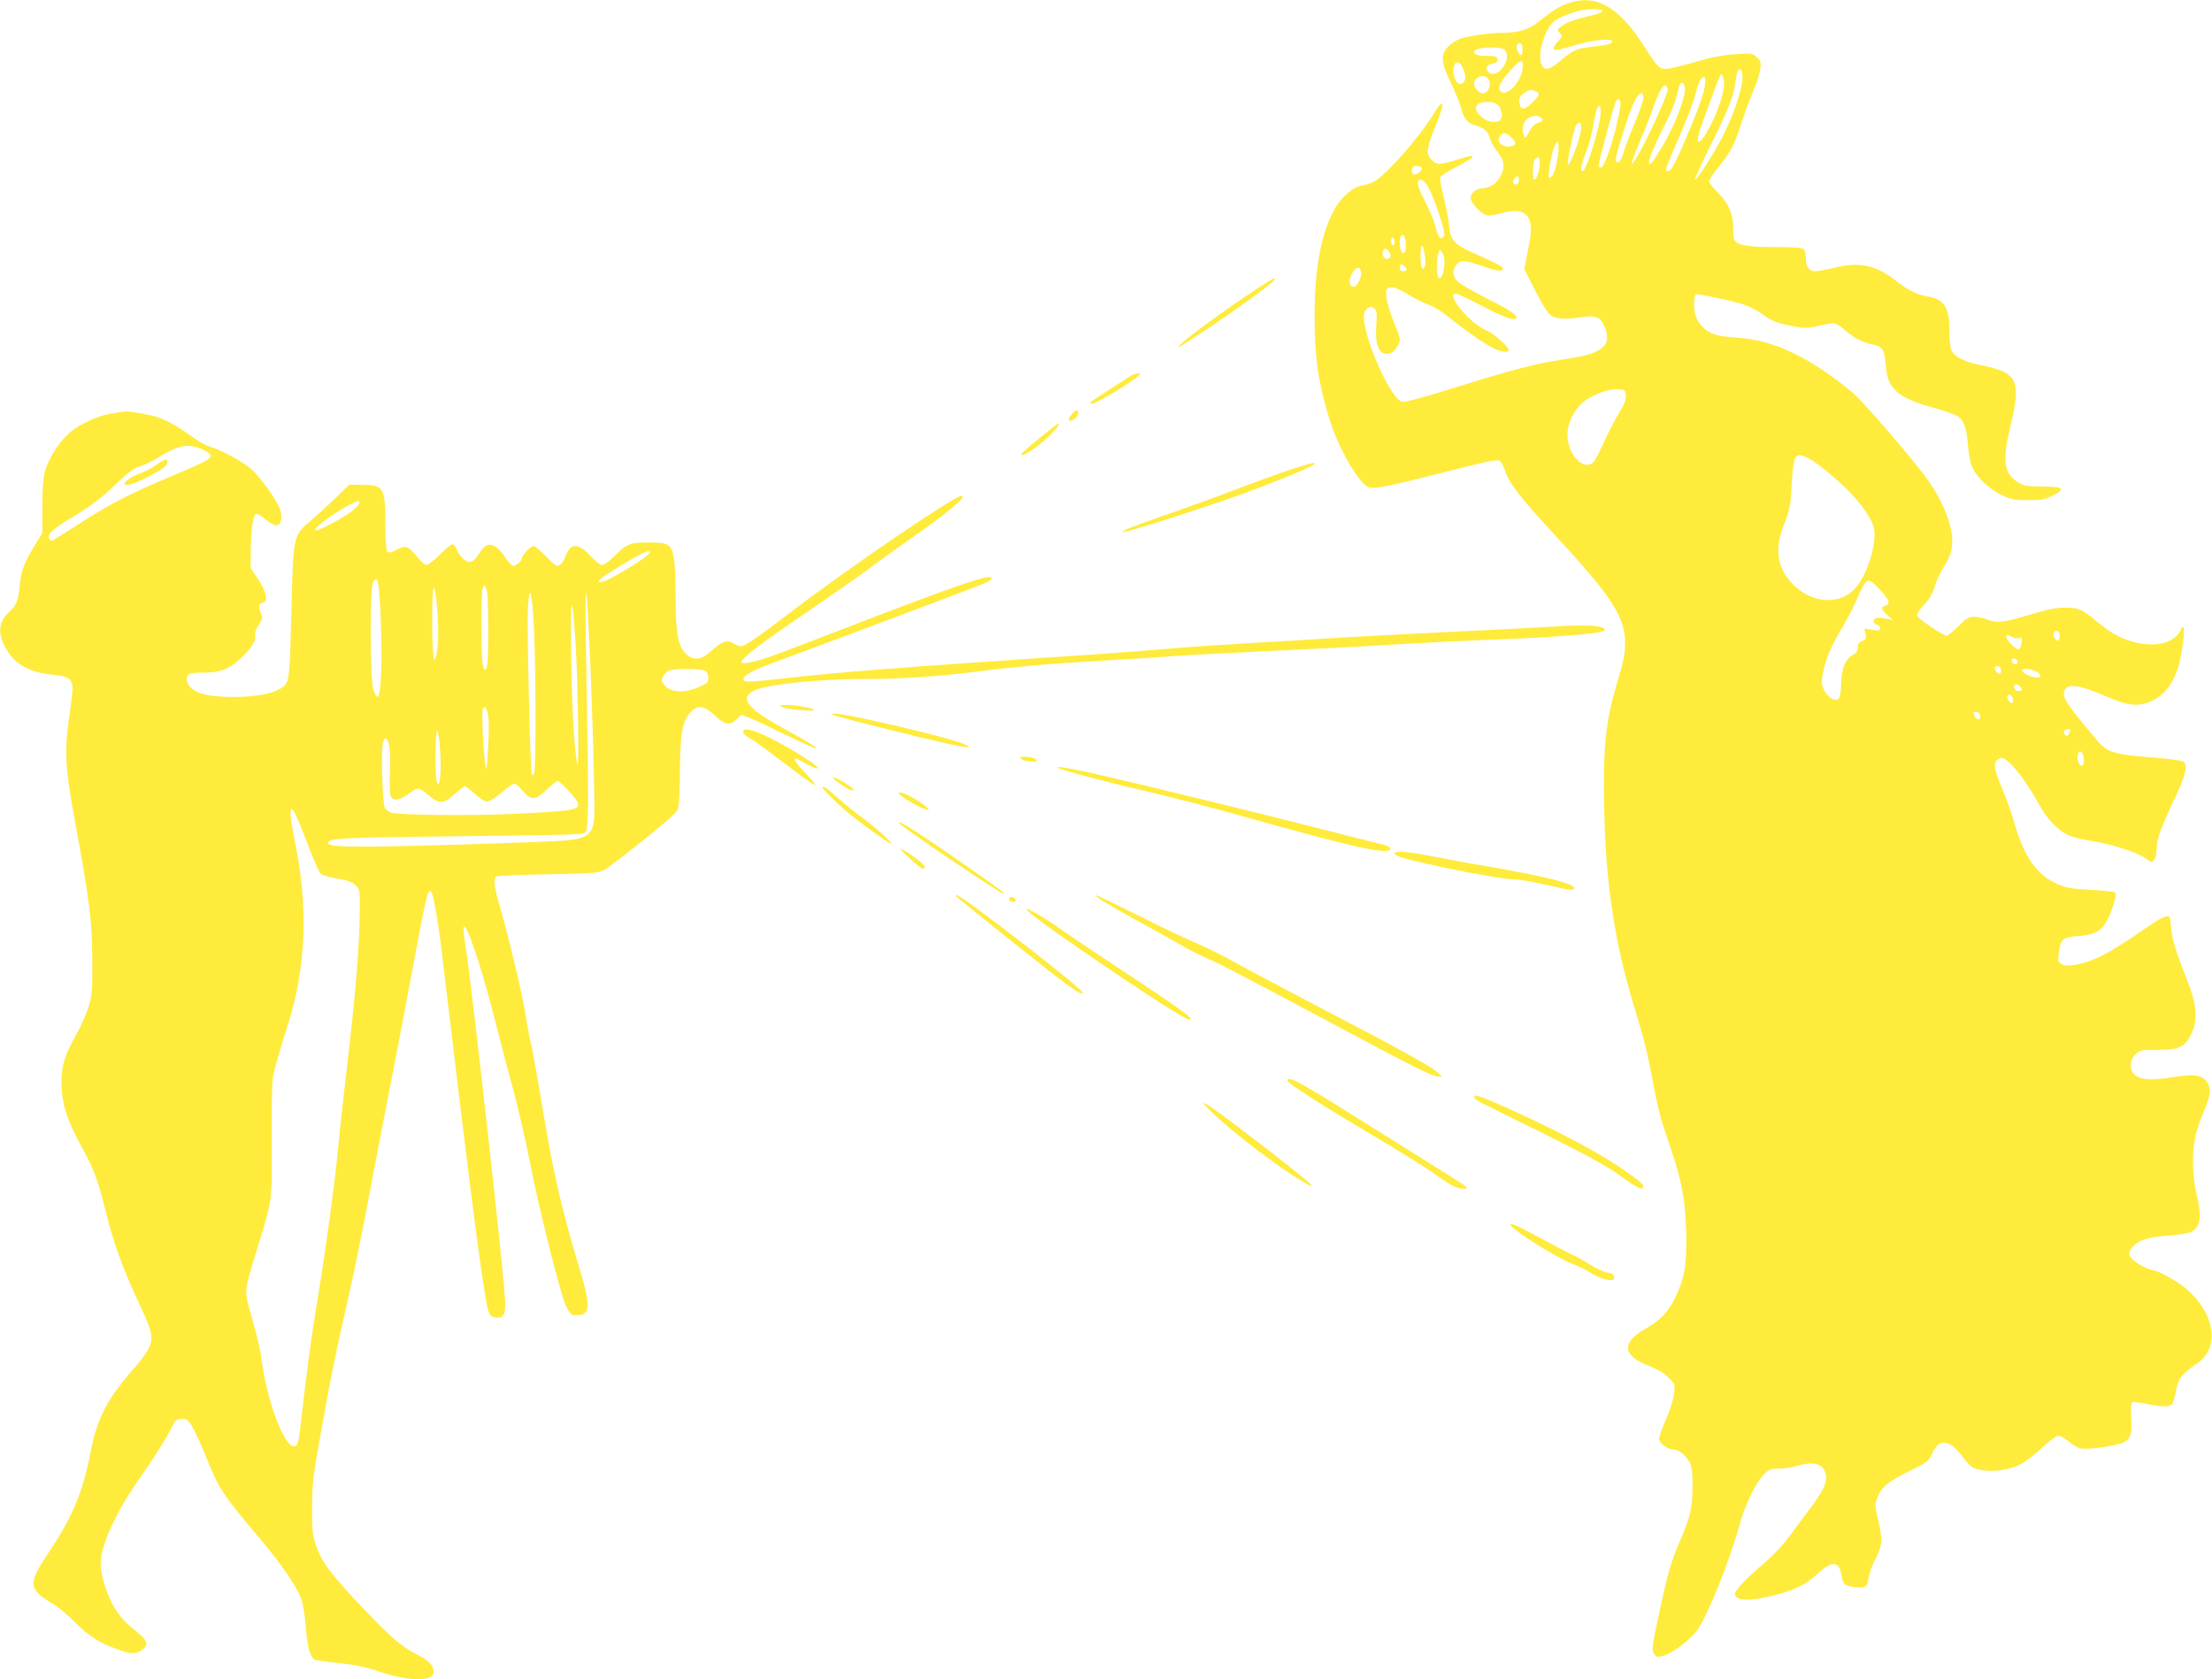 <?xml version="1.0" standalone="no"?>
<!DOCTYPE svg PUBLIC "-//W3C//DTD SVG 20010904//EN"
 "http://www.w3.org/TR/2001/REC-SVG-20010904/DTD/svg10.dtd">
<svg version="1.0" xmlns="http://www.w3.org/2000/svg"
 width="1280pt" height="972pt" viewBox="0 0 1280 972"
 preserveAspectRatio="xMidYMid meet">
<g transform="translate(0,972) scale(0.1,-0.1)"
fill="#ffeb3b" stroke="none">
<path d="M9073 9700 c-56 -19 -86 -39 -170 -106 -57 -46 -115 -64 -211 -64
-68 0 -181 -16 -236 -32 -21 -7 -54 -26 -72 -44 -50 -46 -47 -93 12 -214 25
-52 52 -119 60 -150 16 -62 38 -85 95 -100 40 -11 63 -36 74 -80 3 -14 22 -45
41 -69 24 -32 34 -54 34 -80 0 -66 -60 -131 -122 -131 -34 0 -68 -27 -68 -55
0 -29 59 -92 94 -101 13 -3 47 2 77 10 94 28 150 16 169 -37 14 -42 13 -67
-10 -183 l-19 -102 62 -123 c38 -76 73 -131 90 -143 31 -23 81 -26 179 -12 79
12 104 3 128 -44 27 -53 26 -101 -3 -128 -37 -34 -90 -51 -230 -72 -162 -25
-284 -56 -636 -166 -172 -54 -283 -83 -297 -80 -74 19 -247 427 -219 516 10
31 40 43 59 24 13 -13 15 -30 10 -97 -9 -120 19 -179 79 -163 24 6 57 53 57
83 0 10 -16 56 -36 103 -19 47 -38 108 -41 136 -5 46 -3 53 14 58 25 8 52 -2
128 -48 33 -20 80 -43 105 -51 25 -8 79 -42 120 -76 83 -67 199 -148 245 -171
49 -25 95 -32 95 -15 0 20 -84 96 -127 114 -99 41 -242 213 -177 213 8 0 70
-29 137 -64 130 -68 190 -91 207 -81 22 14 -26 48 -161 115 -74 38 -150 80
-167 95 -37 31 -41 67 -13 104 22 29 49 26 163 -14 78 -28 122 -28 99 -1 -7 8
-66 38 -132 67 -147 64 -165 82 -174 176 -4 38 -18 112 -32 166 -14 53 -22
104 -19 112 3 8 46 35 96 60 49 25 90 50 90 55 0 13 7 14 -91 -15 -105 -31
-114 -31 -146 1 -32 32 -28 68 21 187 60 146 56 182 -7 79 -89 -144 -281 -361
-350 -395 -18 -9 -49 -19 -70 -22 -46 -7 -114 -66 -150 -128 -80 -137 -119
-342 -120 -617 0 -253 21 -396 89 -615 51 -164 173 -372 226 -386 37 -10 123
8 450 92 219 56 292 71 304 63 10 -5 25 -33 34 -60 23 -72 86 -153 295 -379
408 -441 448 -532 362 -815 -76 -248 -92 -392 -84 -769 8 -423 62 -777 173
-1136 56 -183 80 -280 109 -437 28 -154 48 -227 102 -383 63 -183 84 -292 90
-475 6 -192 -7 -272 -61 -386 -41 -86 -90 -138 -178 -187 -138 -77 -129 -155
25 -213 46 -18 86 -41 111 -66 37 -36 38 -40 34 -91 -3 -30 -22 -92 -46 -148
-23 -53 -42 -106 -42 -118 0 -24 52 -61 86 -61 28 0 70 -34 91 -73 13 -25 17
-57 17 -142 0 -119 -12 -172 -69 -305 -53 -124 -72 -186 -114 -380 -53 -245
-55 -261 -38 -284 13 -18 19 -19 55 -8 56 17 151 90 194 148 59 82 186 398
243 604 32 119 95 249 141 295 31 31 40 35 88 35 29 0 75 7 102 15 99 30 158
13 169 -49 9 -46 -13 -94 -94 -201 -37 -49 -93 -125 -124 -167 -31 -42 -93
-107 -139 -146 -96 -80 -168 -155 -168 -176 0 -45 94 -46 250 -3 110 31 163
58 226 117 82 77 126 76 139 -2 9 -56 18 -66 70 -73 66 -10 82 -2 87 50 3 24
19 70 36 102 44 86 47 116 22 227 -22 93 -22 98 -5 141 22 58 66 94 191 154
88 43 103 53 119 87 25 54 44 74 72 74 34 0 68 -25 109 -81 20 -27 46 -55 57
-61 65 -34 193 -26 281 18 27 14 83 56 123 95 42 40 82 69 94 69 11 0 39 -15
61 -34 21 -19 54 -37 71 -40 45 -8 223 19 253 39 35 23 42 49 36 141 -3 50 0
84 6 88 6 3 42 -1 82 -9 89 -19 134 -19 149 -1 6 8 17 42 23 77 12 70 32 96
121 157 128 87 109 271 -43 416 -55 53 -184 126 -222 126 -7 0 -37 14 -65 30
-69 40 -79 72 -35 111 40 36 85 49 208 58 55 5 110 13 122 20 56 30 65 87 32
223 -24 99 -26 246 -6 333 8 33 28 92 44 130 41 96 48 135 28 173 -26 50 -72
59 -205 37 -123 -20 -186 -15 -220 16 -30 28 -28 83 4 114 27 28 26 28 150 29
107 1 140 18 176 93 36 74 31 164 -15 283 -76 194 -98 266 -103 333 -6 68 -6
68 -32 62 -14 -4 -46 -20 -71 -38 -189 -129 -269 -179 -335 -206 -89 -37 -162
-49 -195 -31 -20 11 -22 17 -17 62 10 82 23 94 109 100 83 5 127 24 158 69 31
43 73 170 61 182 -6 6 -70 13 -144 17 -115 6 -142 11 -195 35 -118 53 -189
155 -247 356 -15 52 -44 135 -65 184 -57 136 -60 164 -19 185 15 8 26 3 58
-25 44 -40 119 -146 175 -249 43 -76 101 -138 160 -168 21 -11 81 -26 133 -34
117 -18 262 -64 315 -100 39 -27 41 -28 54 -9 8 10 14 38 14 62 0 56 19 110
97 276 71 150 85 204 59 227 -11 9 -73 17 -181 26 -214 16 -262 30 -314 92
-182 215 -208 254 -196 293 15 45 85 37 234 -28 138 -60 199 -66 276 -28 67
32 115 92 145 180 23 67 47 232 35 243 -4 4 -10 2 -12 -5 -40 -111 -232 -125
-395 -29 -24 14 -67 46 -97 71 -80 68 -105 79 -186 78 -51 -1 -106 -12 -203
-42 -145 -44 -190 -49 -245 -26 -20 8 -53 15 -73 15 -31 0 -45 -8 -92 -55 -31
-30 -61 -55 -67 -55 -19 0 -165 98 -171 115 -4 10 11 34 39 64 33 35 50 65 63
107 9 33 34 85 54 117 48 72 58 134 36 229 -19 84 -78 202 -145 290 -90 121
-368 442 -417 483 -249 206 -454 305 -664 320 -52 3 -113 11 -134 18 -54 15
-102 63 -116 117 -11 39 -9 105 4 117 2 2 67 -9 144 -26 141 -30 178 -45 263
-105 36 -25 69 -37 138 -51 84 -16 95 -16 162 -1 98 22 101 21 156 -26 52 -45
107 -73 166 -83 50 -10 64 -34 70 -123 8 -132 70 -186 276 -242 63 -17 126
-40 142 -51 35 -25 49 -68 58 -177 5 -56 15 -101 29 -127 28 -55 101 -121 170
-153 48 -22 71 -27 147 -27 76 0 98 4 140 25 81 41 68 54 -55 54 -90 1 -110 4
-140 23 -86 53 -95 123 -45 333 62 259 40 304 -167 345 -96 19 -157 49 -175
85 -8 15 -13 64 -13 120 0 134 -30 179 -130 195 -57 9 -110 36 -180 91 -115
90 -208 110 -353 75 -49 -12 -99 -21 -112 -21 -36 0 -55 26 -55 74 0 23 -5 47
-12 54 -8 8 -59 12 -162 12 -155 0 -214 9 -236 35 -8 10 -12 40 -11 76 2 78
-29 148 -92 208 -26 25 -47 53 -47 62 0 9 25 47 56 84 67 82 92 130 132 256
17 53 47 134 67 180 20 46 38 104 41 129 5 39 3 48 -20 69 -24 22 -30 23 -118
18 -51 -3 -124 -14 -163 -25 -222 -62 -243 -66 -271 -57 -19 7 -48 43 -100
127 -146 230 -281 306 -441 248z m200 -45 c-1 -5 -25 -16 -55 -22 -101 -24
-156 -43 -182 -64 -26 -20 -26 -22 -10 -40 17 -18 16 -21 -9 -47 -15 -16 -27
-34 -27 -41 0 -17 26 -12 144 23 86 25 196 35 196 17 0 -14 -29 -22 -120 -32
-90 -10 -106 -18 -187 -86 -61 -52 -91 -54 -106 -8 -19 55 23 195 70 237 22
20 79 45 143 64 51 14 146 14 143 -1z m-463 -220 c0 -40 -12 -46 -27 -12 -12
27 -7 47 13 47 9 0 14 -11 14 -35z m-99 -7 c38 -59 -51 -172 -98 -125 -22 21
-10 45 24 49 20 2 28 9 28 23 0 18 -7 20 -56 21 -56 0 -79 8 -79 24 0 29 164
36 181 8z m101 -97 c-7 -86 -96 -179 -131 -137 -16 19 3 56 65 125 51 57 70
61 66 12z m-346 -6 c18 -45 18 -69 -2 -86 -32 -27 -68 52 -48 105 10 27 34 18
50 -19z m1617 -59 c-2 -60 -42 -184 -99 -305 -45 -95 -161 -281 -176 -281 -4
0 32 80 80 178 110 219 141 297 153 380 10 72 16 85 32 79 7 -2 11 -23 10 -51z
m-108 -10 c9 -44 -18 -139 -67 -243 -65 -134 -110 -156 -66 -30 89 249 112
307 119 307 4 0 11 -15 14 -34z m-1367 12 c27 -27 8 -88 -27 -88 -23 0 -51 31
-51 56 0 36 52 58 78 32z m1258 -41 c-9 -57 -40 -143 -103 -292 -66 -156 -92
-205 -110 -205 -20 0 -16 14 37 135 62 140 116 279 125 325 18 86 64 120 51
37z m-116 -28 c0 -52 -65 -217 -126 -319 -54 -91 -72 -115 -80 -107 -10 10 16
76 81 208 58 114 70 147 89 232 10 44 36 34 36 -14z m-100 2 c0 -37 -154 -366
-195 -416 -16 -20 -16 -19 -9 5 3 14 27 72 51 130 25 58 58 143 74 189 29 84
54 125 70 115 5 -3 9 -13 9 -23z m-756 -14 c17 -13 16 -16 -22 -56 -48 -50
-75 -52 -80 -5 -2 25 3 37 24 53 31 24 53 26 78 8z m616 -33 c0 -14 -22 -78
-49 -143 -27 -64 -55 -136 -62 -161 -13 -48 -26 -70 -40 -70 -18 0 -8 45 42
200 47 145 74 200 99 200 6 0 10 -12 10 -26z m-135 -58 c-23 -143 -88 -346
-111 -346 -8 0 -14 5 -14 10 0 23 93 366 102 377 18 23 30 2 23 -41z m-705 14
c29 -29 27 -86 -2 -93 -33 -9 -70 2 -100 31 -49 45 -31 82 39 82 30 0 49 -6
63 -20z m589 -75 c-17 -105 -82 -305 -100 -305 -16 0 -10 37 20 112 16 40 34
109 41 153 7 44 17 88 22 99 18 33 26 2 17 -59z m-339 0 c11 -13 8 -17 -19
-26 -22 -8 -38 -24 -53 -53 -19 -36 -22 -39 -29 -21 -14 36 -9 68 13 92 25 26
69 30 88 8z m228 -72 c-5 -51 -69 -215 -76 -195 -5 17 36 213 49 229 22 26 32
13 27 -34z m-403 -38 c30 -30 31 -42 4 -50 -49 -16 -97 26 -69 60 18 21 37 18
65 -10z m272 -87 c-7 -76 -27 -140 -46 -146 -10 -4 -12 6 -6 49 17 137 64 224
52 97z m-107 -62 c0 -39 -18 -96 -31 -96 -13 0 -11 104 3 118 20 20 28 14 28
-22z m-684 -28 c8 -12 -21 -38 -43 -38 -13 0 -18 32 -6 43 10 11 41 8 49 -5z
m564 -67 c0 -22 -15 -35 -30 -26 -7 4 -7 13 0 26 14 25 30 25 30 0z m-541 -20
c21 -21 70 -143 97 -240 13 -47 15 -64 6 -73 -18 -18 -30 0 -47 65 -8 32 -36
98 -61 146 -43 83 -51 121 -24 121 5 0 18 -8 29 -19z m-114 -357 c0 -37 -4
-49 -15 -49 -16 0 -27 63 -16 92 12 31 31 6 31 -43z m-65 15 c0 -10 -4 -19
-10 -19 -5 0 -10 12 -10 26 0 14 4 23 10 19 6 -3 10 -15 10 -26z m175 -76 c3
-23 4 -51 0 -63 -13 -40 -25 -8 -25 63 1 76 12 76 25 0z m-204 16 c7 -14 8
-24 1 -31 -17 -17 -42 -1 -42 27 0 31 25 34 41 4z m316 -77 c-4 -52 -19 -83
-34 -68 -11 10 -10 116 0 141 l8 20 16 -20 c10 -14 13 -36 10 -73z m-229 -4
c18 -18 15 -28 -8 -28 -13 0 -20 7 -20 20 0 23 10 26 28 8z m-253 -27 c9 -30
-20 -91 -44 -91 -43 0 -12 109 31 110 4 0 9 -9 13 -19z m1533 -719 c3 -24 -8
-51 -41 -105 -24 -41 -63 -116 -86 -167 -23 -52 -49 -102 -58 -112 -55 -61
-153 40 -153 155 0 67 38 146 91 189 54 44 146 78 199 76 43 -3 45 -5 48 -36z
m1064 -368 c41 -21 167 -125 230 -190 80 -84 136 -168 143 -218 12 -80 -28
-224 -88 -313 -85 -126 -257 -129 -381 -6 -90 89 -109 203 -57 335 39 100 42
115 50 260 10 164 19 175 103 132z m407 -758 c55 -59 63 -81 31 -91 -28 -9
-25 -24 13 -57 l32 -28 -30 7 c-51 12 -79 9 -83 -9 -2 -10 5 -19 17 -23 12 -3
21 -13 21 -22 0 -13 -8 -14 -46 -8 l-46 7 7 -31 c6 -27 3 -32 -19 -41 -19 -7
-26 -17 -26 -37 0 -21 -8 -33 -30 -45 -43 -24 -64 -79 -66 -166 -1 -41 -7 -79
-13 -85 -20 -20 -64 5 -85 47 -16 34 -18 46 -8 95 15 83 46 158 103 252 28 46
69 125 91 174 62 139 63 139 137 61z m1037 -251 c4 -8 3 -23 0 -32 -6 -15 -8
-15 -23 -1 -16 17 -12 48 7 48 6 0 13 -7 16 -15z m-231 -29 c14 6 16 1 13 -26
-2 -19 -9 -35 -15 -38 -16 -5 -73 51 -73 72 0 15 3 15 29 1 17 -8 37 -12 46
-9z m-10 -136 c0 -22 -29 -18 -33 3 -3 14 1 18 15 15 10 -2 18 -10 18 -18z
m-95 -51 c0 -10 -4 -19 -9 -19 -14 0 -33 28 -27 39 10 16 36 1 36 -20z m201
-5 c17 -8 28 -21 26 -27 -7 -22 -96 4 -105 31 -5 17 42 15 79 -4z m-93 -86
c17 -17 15 -28 -7 -28 -19 0 -35 23 -24 34 9 9 18 7 31 -6z m-40 -76 c2 -12
-1 -22 -7 -22 -13 0 -32 35 -24 44 12 12 28 0 31 -22z m-192 -87 c10 -25 -7
-40 -23 -20 -7 11 -13 22 -13 27 0 14 30 9 36 -7z m524 -92 c0 -5 -5 -15 -10
-23 -7 -11 -12 -12 -21 -3 -6 6 -8 16 -5 22 8 12 36 15 36 4z m76 -147 c13
-52 -13 -82 -30 -34 -10 28 -3 58 13 58 6 0 13 -11 17 -24z"/>
<path d="M7202 8001 c-167 -113 -350 -249 -374 -278 -17 -22 -18 -23 157 93
145 95 378 264 389 283 16 25 -19 5 -172 -98z"/>
<path d="M6545 7546 c-11 -7 -67 -44 -125 -81 -121 -78 -115 -73 -107 -81 12
-12 219 111 282 167 15 14 -28 9 -50 -5z"/>
<path d="M6206 7327 c-30 -30 -27 -54 5 -36 22 12 33 32 27 51 -3 8 -14 3 -32
-15z"/>
<path d="M651 7328 c-78 -11 -191 -62 -250 -114 -56 -49 -115 -140 -138 -212
-13 -44 -17 -94 -18 -212 l0 -155 -46 -75 c-61 -101 -78 -147 -85 -233 -8 -80
-19 -110 -59 -147 -61 -57 -70 -116 -29 -198 52 -104 138 -154 287 -168 80 -7
107 -26 107 -77 0 -18 -9 -98 -21 -177 -27 -191 -22 -288 36 -600 84 -456 98
-573 99 -795 1 -183 -1 -206 -22 -274 -13 -41 -45 -113 -71 -160 -68 -121 -86
-179 -85 -281 1 -122 32 -215 128 -389 57 -103 89 -191 126 -346 46 -186 101
-340 199 -548 69 -145 78 -185 57 -240 -9 -23 -46 -76 -82 -117 -163 -184
-223 -298 -260 -495 -43 -225 -104 -375 -238 -574 -126 -188 -124 -218 16
-301 32 -19 89 -66 127 -105 79 -80 149 -126 248 -160 80 -29 105 -30 138 -9
51 34 44 57 -41 124 -77 60 -126 132 -160 231 -39 113 -41 169 -10 262 39 115
104 238 198 372 95 136 167 251 195 310 14 31 24 41 46 43 16 2 35 -2 43 -9
21 -17 65 -106 114 -230 66 -163 97 -211 299 -448 128 -151 220 -286 245 -358
10 -26 21 -101 26 -166 9 -111 24 -166 51 -183 6 -4 68 -12 138 -19 94 -10
153 -22 234 -49 173 -59 317 -60 317 -3 0 36 -27 65 -88 96 -99 51 -153 96
-323 275 -184 194 -236 263 -271 363 -20 60 -23 86 -22 218 0 135 5 179 53
445 57 322 84 452 160 785 28 121 79 375 115 565 36 190 92 482 125 650 33
168 90 465 126 660 84 451 90 478 111 457 12 -12 42 -185 63 -367 179 -1508
247 -2025 272 -2072 14 -26 57 -34 77 -14 13 13 17 33 15 84 -4 138 -185 1762
-229 2055 -9 59 -14 110 -11 113 19 19 101 -226 180 -536 30 -118 77 -298 105
-400 28 -102 72 -291 97 -420 56 -286 176 -763 209 -836 16 -35 31 -54 43 -55
104 -7 108 32 28 297 -101 339 -146 537 -211 934 -25 151 -52 302 -60 334 -9
33 -22 103 -30 156 -17 115 -90 426 -144 616 -42 147 -48 188 -27 201 6 4 140
10 297 13 251 4 289 7 322 23 48 24 396 303 421 338 17 24 19 48 21 235 3 234
15 294 67 347 40 39 76 32 140 -28 56 -52 82 -56 121 -18 l27 26 48 -18 c26
-10 120 -54 208 -97 240 -118 240 -102 0 30 -221 121 -269 180 -183 224 72 37
365 68 652 68 183 0 433 16 616 40 239 31 431 48 730 65 151 8 329 20 395 25
66 6 314 19 550 30 237 11 576 28 755 39 179 11 462 25 630 31 325 13 557 32
587 48 16 10 15 12 -10 21 -35 14 -135 14 -342 1 -88 -5 -351 -19 -585 -30
-234 -11 -492 -25 -575 -30 -82 -6 -305 -19 -495 -30 -190 -11 -419 -26 -510
-35 -91 -8 -266 -21 -390 -30 -1199 -80 -1531 -106 -1874 -146 -123 -14 -182
-17 -189 -10 -25 25 40 60 245 134 202 73 1088 407 1141 429 49 21 61 38 27
38 -47 0 -328 -101 -900 -323 -162 -62 -329 -126 -370 -140 -90 -31 -160 -44
-160 -29 0 22 113 108 359 275 139 95 308 213 375 262 66 50 186 136 266 192
205 143 310 233 273 233 -40 0 -658 -421 -982 -669 -199 -152 -270 -201 -294
-201 -10 0 -29 7 -42 16 -35 23 -70 11 -127 -42 -60 -56 -108 -61 -152 -15
-43 44 -56 119 -56 316 0 94 -4 197 -10 230 -14 85 -28 95 -147 95 -110 0
-127 -7 -198 -79 -27 -28 -58 -51 -70 -51 -12 0 -41 23 -71 55 -71 77 -115 73
-145 -13 -6 -18 -20 -37 -31 -43 -17 -9 -28 -2 -78 50 -32 34 -65 61 -73 61
-16 0 -67 -54 -67 -71 0 -17 -40 -49 -54 -43 -8 3 -29 27 -46 53 -32 51 -70
75 -102 66 -10 -4 -30 -24 -43 -45 -35 -55 -56 -65 -89 -39 -15 12 -33 36 -41
55 -8 19 -20 34 -27 34 -8 0 -40 -27 -73 -60 -33 -33 -67 -60 -76 -60 -9 0
-33 20 -53 45 -54 66 -68 71 -122 43 -39 -19 -47 -20 -54 -8 -6 8 -10 74 -10
145 0 225 -8 238 -136 239 l-73 1 -83 -81 c-46 -44 -109 -102 -140 -128 -99
-83 -100 -88 -110 -456 -11 -450 -13 -474 -48 -504 -47 -39 -157 -61 -300 -60
-134 2 -194 16 -237 56 -25 24 -30 60 -10 76 6 5 41 9 77 9 96 -2 153 18 215
75 67 61 99 111 91 141 -3 14 4 35 21 60 22 32 24 41 15 63 -18 38 -15 61 9
67 19 5 21 11 16 43 -3 20 -24 64 -47 97 l-40 60 1 96 c1 113 11 197 27 213 8
8 23 1 55 -26 24 -20 54 -36 65 -36 28 0 38 40 23 90 -13 44 -97 165 -156 225
-43 43 -175 117 -248 139 -24 7 -69 32 -100 55 -73 53 -141 93 -197 114 -40
15 -169 38 -195 36 -5 -1 -39 -6 -74 -11z m520 -209 c27 -12 49 -28 49 -35 0
-21 -29 -36 -260 -134 -233 -99 -325 -148 -524 -276 -71 -46 -133 -84 -138
-84 -5 0 -11 7 -15 16 -9 23 32 60 133 119 109 65 175 115 274 211 52 50 88
75 115 83 22 6 67 27 100 47 131 80 180 90 266 53z m909 -307 c0 -24 -74 -79
-177 -131 -108 -55 -107 -33 1 44 62 44 152 95 167 95 5 0 9 -4 9 -8z m1680
-290 c0 -21 -249 -172 -283 -172 -32 0 -6 22 111 94 129 78 172 98 172 78z
m-1556 -407 c9 -234 1 -423 -19 -428 -5 -1 -16 16 -24 38 -20 57 -22 589 -3
624 29 49 37 7 46 -234z m327 67 c8 -109 6 -203 -8 -262 -13 -60 -22 23 -22
215 0 225 14 248 30 47z m294 -104 c0 -153 -3 -220 -12 -229 -9 -9 -13 -3 -20
27 -10 51 -10 413 0 439 l8 20 12 -20 c8 -14 12 -88 12 -237z m265 6 c11 -216
12 -809 1 -838 -4 -11 -10 -15 -13 -10 -10 16 -30 874 -23 973 10 139 23 95
35 -125z m329 -279 c6 -143 14 -390 17 -550 6 -253 5 -295 -9 -328 -19 -45
-54 -62 -147 -71 -99 -10 -940 -36 -1150 -36 -183 0 -230 4 -230 21 0 28 61
31 757 39 646 7 717 9 731 24 19 19 19 177 4 989 -10 560 2 520 27 -88z m-89
202 c15 -242 22 -767 10 -707 -17 86 -31 327 -35 635 -5 342 6 375 25 72z
m740 -166 c19 -5 26 -14 28 -39 3 -30 0 -34 -50 -57 -74 -35 -159 -35 -193 0
-14 13 -25 29 -25 35 0 21 21 51 43 60 26 10 161 11 197 1z m-1244 -273 c4
-26 3 -109 -2 -185 -6 -112 -9 -129 -15 -93 -12 72 -23 306 -15 326 10 27 25
5 32 -48z m-283 -145 c15 -151 3 -296 -17 -220 -9 34 -7 287 3 287 4 0 11 -30
14 -67z m-290 -24 c5 -24 6 -91 4 -149 -3 -58 -2 -116 2 -130 11 -39 45 -37
106 6 60 41 51 42 129 -20 51 -40 76 -37 137 18 28 25 55 46 59 46 4 0 30 -20
58 -45 27 -25 59 -45 70 -45 11 0 44 19 72 43 96 77 85 75 131 23 54 -61 75
-60 143 4 29 28 58 50 63 50 13 0 96 -88 113 -119 25 -48 -11 -55 -375 -72
-235 -11 -635 -7 -698 7 -15 4 -33 16 -40 28 -13 24 -23 315 -12 372 8 47 28
39 38 -17z m-503 -487 c60 -156 90 -228 103 -246 7 -10 45 -22 96 -30 64 -11
91 -21 109 -40 24 -23 25 -29 24 -148 -2 -211 -25 -491 -77 -928 -18 -157 -39
-341 -45 -410 -21 -231 -72 -606 -136 -995 -26 -161 -54 -376 -79 -596 -17
-156 -20 -169 -46 -169 -53 0 -145 237 -179 460 -16 110 -28 161 -67 299 -41
144 -43 128 36 386 88 286 86 269 83 624 -1 183 2 338 8 371 6 32 33 129 60
216 58 182 73 243 94 375 37 236 29 485 -24 749 -50 243 -34 275 40 82z"/>
<path d="M905 7030 c-21 -17 -65 -40 -97 -51 -87 -32 -125 -85 -41 -59 44 14
160 75 186 98 20 18 23 42 5 42 -7 0 -31 -14 -53 -30z"/>
<path d="M6048 7211 c-119 -97 -143 -119 -137 -125 9 -9 95 49 150 101 46 43
77 83 65 83 -3 0 -38 -27 -78 -59z"/>
<path d="M7435 6991 c-77 -27 -210 -75 -295 -108 -85 -33 -256 -95 -380 -138
-124 -43 -236 -84 -250 -92 -25 -14 -25 -14 10 -8 47 7 497 153 685 222 170
62 360 140 390 160 19 13 19 13 0 12 -11 0 -83 -22 -160 -48z"/>
<path d="M4525 5628 c21 -13 185 -27 185 -17 0 10 -108 29 -159 29 -40 -1 -43
-2 -26 -12z"/>
<path d="M4830 5579 c14 -6 188 -51 388 -100 348 -86 447 -104 357 -64 -82 36
-676 176 -743 174 l-27 0 25 -10z"/>
<path d="M4300 5486 c0 -9 14 -25 31 -34 30 -16 81 -53 293 -214 50 -37 92
-65 95 -63 2 3 -23 34 -57 69 -56 58 -74 86 -56 86 4 0 31 -14 60 -31 82 -46
89 -28 9 23 -204 133 -375 207 -375 164z"/>
<path d="M5907 5329 c15 -15 93 -24 93 -11 0 12 -34 22 -74 22 -22 0 -27 -3
-19 -11z"/>
<path d="M6121 5276 c11 -11 303 -88 514 -136 126 -29 381 -95 565 -147 651
-183 845 -225 845 -184 0 10 -24 20 -75 31 -41 10 -181 45 -310 78 -291 76
-1084 269 -1322 323 -161 36 -229 46 -217 35z"/>
<path d="M4820 5220 c0 -10 74 -63 103 -73 12 -4 17 -3 15 4 -5 15 -118 81
-118 69z"/>
<path d="M4760 5162 c0 -12 102 -110 170 -164 92 -73 225 -167 229 -162 7 6
-114 113 -179 159 -31 22 -87 67 -124 100 -73 65 -96 81 -96 67z"/>
<path d="M5200 5131 c0 -18 152 -105 173 -98 14 4 -82 70 -135 92 -21 8 -38
11 -38 6z"/>
<path d="M5206 4952 c59 -51 597 -413 603 -406 6 6 3 8 -254 188 -206 144
-333 226 -351 226 -4 0 -4 -4 2 -8z"/>
<path d="M5264 4752 c70 -64 86 -73 86 -47 0 13 -99 88 -137 102 -10 4 13 -21
51 -55z"/>
<path d="M8070 4781 c0 -16 63 -34 280 -81 185 -39 366 -70 413 -70 27 0 107
-13 179 -30 136 -32 168 -36 168 -21 0 27 -166 68 -505 127 -115 19 -263 47
-329 60 -121 25 -206 31 -206 15z"/>
<path d="M5540 4526 c8 -8 164 -133 346 -279 302 -241 367 -288 380 -274 14
13 -701 567 -732 567 -5 0 -2 -6 6 -14z"/>
<path d="M6357 4521 c13 -10 107 -65 210 -122 104 -56 225 -124 270 -150 45
-27 115 -62 155 -79 72 -31 168 -81 723 -377 455 -244 574 -303 603 -303 l27
1 -27 23 c-39 35 -243 147 -673 371 -209 109 -429 226 -490 260 -60 35 -159
84 -219 110 -59 25 -208 96 -329 156 -121 61 -232 115 -246 120 l-26 9 22 -19z"/>
<path d="M5840 4516 c0 -10 9 -16 21 -16 24 0 21 23 -4 28 -10 2 -17 -3 -17
-12z"/>
<path d="M5945 4451 c25 -42 867 -613 925 -628 61 -16 -14 41 -337 254 -197
130 -380 253 -408 274 -45 34 -170 109 -182 109 -2 0 -2 -4 2 -9z"/>
<path d="M7450 3466 c0 -16 207 -148 560 -357 118 -71 249 -152 290 -182 92
-67 131 -87 167 -87 24 0 25 2 13 14 -8 8 -105 70 -215 138 -110 69 -298 186
-417 261 -329 207 -398 243 -398 213z"/>
<path d="M8532 3370 c5 -17 -24 -2 384 -203 252 -125 377 -193 445 -242 101
-72 135 -92 145 -82 16 15 -14 42 -143 128 -139 93 -380 219 -639 335 -158 71
-199 84 -192 64z"/>
<path d="M6990 3305 c87 -91 323 -278 485 -384 103 -67 147 -86 94 -41 -125
107 -543 426 -589 450 -21 11 -20 7 10 -25z"/>
<path d="M8740 2634 c0 -26 255 -188 359 -229 35 -13 85 -38 112 -56 27 -17
67 -33 89 -36 35 -5 40 -3 40 15 0 16 -9 22 -40 27 -22 4 -67 25 -101 47 -35
22 -74 44 -88 50 -14 5 -87 42 -161 83 -140 77 -210 110 -210 99z"/>
</g>
</svg>
